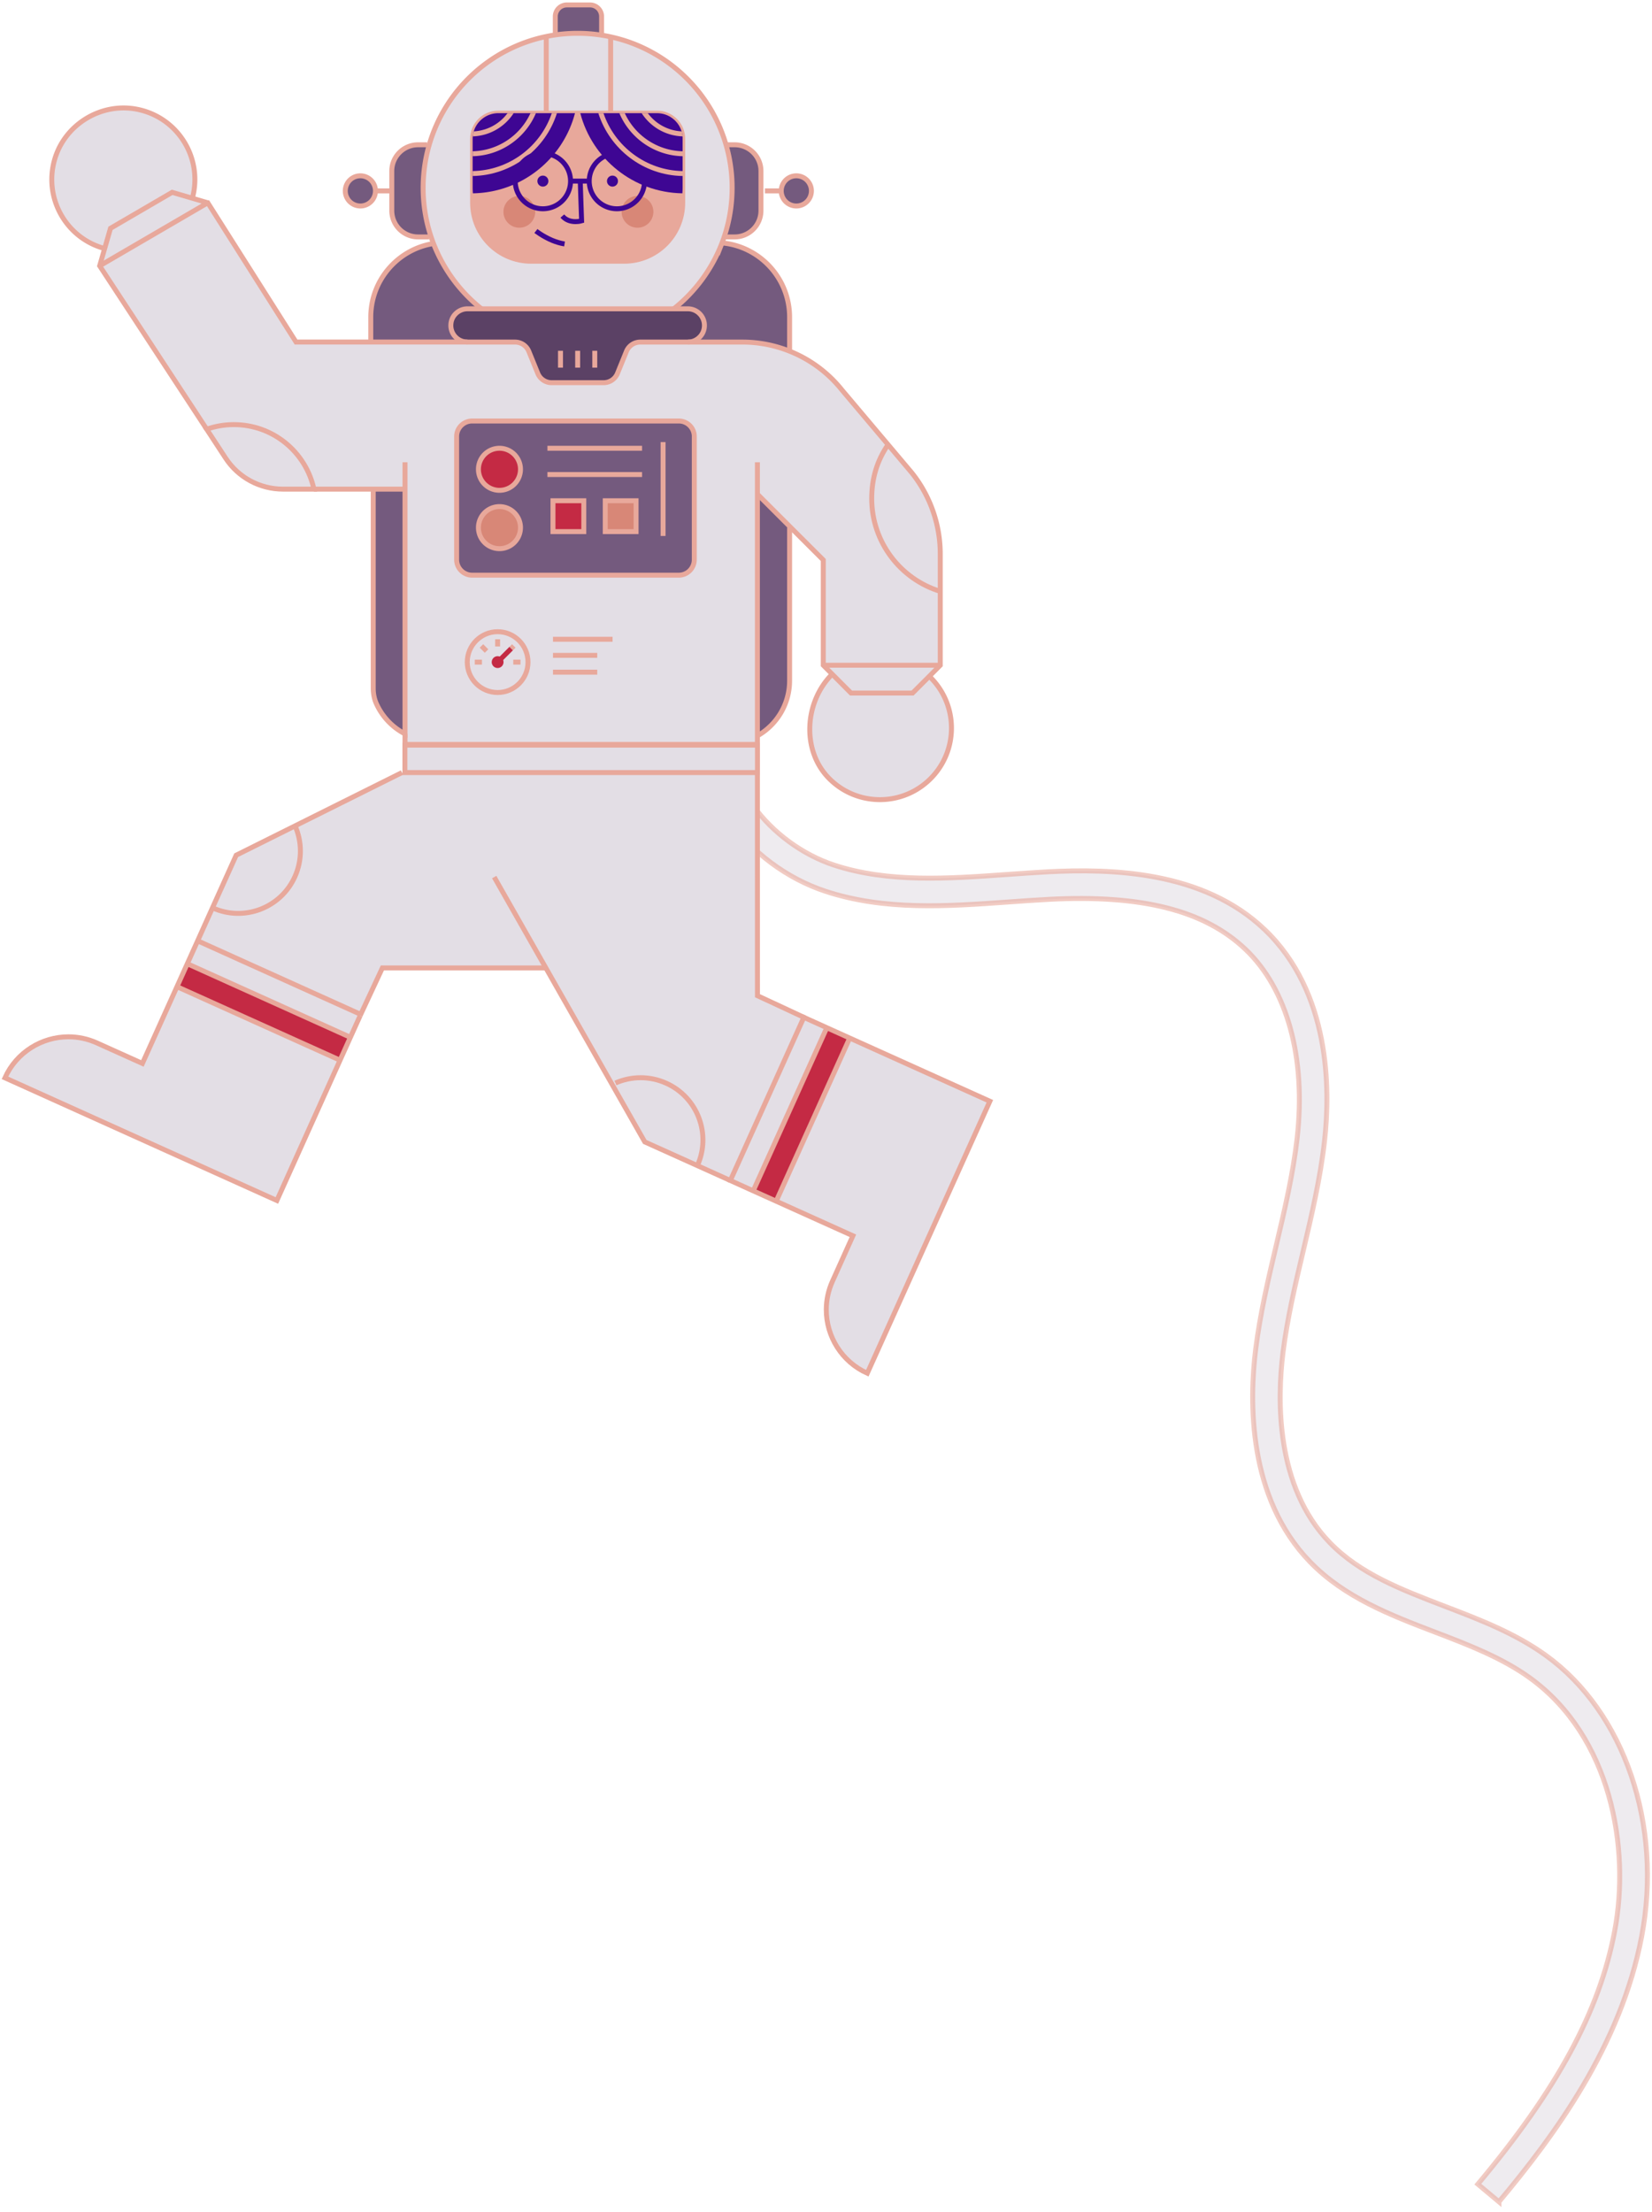 <svg xmlns="http://www.w3.org/2000/svg" width="334" height="447" fill="none"><path fill="#E3DEE5" stroke="#E8A89B" stroke-miterlimit="10" d="m303.06 444.97-4.27-3.57c16.05-19.16 24.58-34.92 27.65-51.09 3.24-17-.8-39.43-17.11-51.21-5.64-4.08-12.54-6.72-19.21-9.27-8.99-3.44-18.29-7-25.24-14.17-12.64-13.03-12.32-32.57-11-43.06.9-7.14 2.56-14.19 4.17-21.01 1.67-7.06 3.39-14.37 4.21-21.62 1.82-16.16-1.98-30.04-10.42-38.09-8.29-7.9-20.93-11.12-39.78-10.13-2.68.14-5.45.34-8.12.53-12.32.88-25.05 1.8-37.08-2.17-15.45-5.1-28.65-21.22-23.66-37.1l5.31 1.67c-3.95 12.55 7.42 25.96 20.09 30.14 10.99 3.62 23.16 2.75 34.94 1.91 2.7-.19 5.48-.39 8.22-.54 12.89-.68 31.47-.21 43.92 11.66 13.29 12.68 13.3 32.22 12.11 42.74-.85 7.58-2.62 15.05-4.32 22.27-1.58 6.68-3.21 13.58-4.07 20.42-1.19 9.5-1.55 27.13 9.47 38.49 6.1 6.29 14.43 9.47 23.24 12.85 7.01 2.68 14.25 5.45 20.48 9.96 15.84 11.44 23.6 34.25 19.32 56.76-4.18 21.98-17.62 40.21-28.85 53.62z" opacity=".6"/><path fill="#E3DEE5" d="m200.13 222.55-24.78 54.97c-5.2-2.34-8.29-7.47-8.29-12.83 0-1.93.4-3.89 1.25-5.77l4.13-9.18-15.51-6.99 14.86-32.97zm-10.03-88.11v.01l-2.21 2.22-3.39 3.39h-12.44l-3.81-3.82-1.8-1.8z"/><path fill="#E3DEE5" d="M81.88 98.85H63.47c-1.62-7.46-8.25-13.04-16.19-13.04-1.93 0-3.77.33-5.49.93L20.15 53.73l.03-.11.1.03L42 40.99l.01-.01 17.84 28.14h34.49c.05.01.11.01.17.01h9.61c1.23 0 2.33.74 2.8 1.88l1.81 4.45a3.03 3.03 0 0 0 2.8 1.88h10.51c1.23 0 2.34-.75 2.8-1.88l1.81-4.45a3.03 3.03 0 0 1 2.81-1.88h20.63c3.31 0 6.55.64 9.55 1.84a25.65 25.65 0 0 1 10.59 7.85l9.33 11.05-.05.04c-2.16 3.15-3.27 6.73-3.27 10.84 0 8.83 5.84 16.3 13.86 18.76v14.93h-23.65v-21.27l-6.68-6.67-6.64-6.64v50.58H81.88zm58.49 14.25V88.21c0-1.73-1.4-3.13-3.14-3.13H95.46c-1.73 0-3.14 1.4-3.14 3.13v24.89c0 1.73 1.41 3.14 3.14 3.14h41.77c1.74 0 3.14-1.41 3.14-3.14m-33.62 20.71c0-3.4-2.75-6.15-6.14-6.15s-6.14 2.75-6.14 6.15 2.75 6.14 6.14 6.14 6.14-2.75 6.14-6.14"/><path fill="#E3DEE5" d="M190.1 111.97v7.54c-8.02-2.46-13.86-9.93-13.86-18.76 0-4.11 1.11-7.69 3.27-10.84l.05-.04 4.8 5.69a26.3 26.3 0 0 1 5.74 16.41m-1.97 24.94c5.65 5.65 5.65 14.81 0 20.46-5.65 5.64-14.81 5.64-20.45 0-5.65-5.65-5.08-15.48.57-21.13l3.81 3.82h12.44l3.39-3.39z"/><path fill="#C42A44" d="m171.79 209.78-14.86 32.97-4.64-2.09 14.87-32.97z"/><path fill="#E3DEE5" d="m167.16 207.69-14.87 32.97-4.63-2.09 14.86-32.97.28.12z"/><path fill="#745A7E" d="M161 41.63a3.05 3.05 0 1 0 0-6.1 3.05 3.05 0 0 0 0 6.1"/><path fill="#E3DEE5" d="M110.36 195.61H77.31L72.93 205l-32.97-14.87 3-6.67h.02c6.34 2.87 13.79.05 16.64-6.29 1.53-3.4 1.43-7.11.04-10.27l21.61-10.77h71.86v45.09l9.67 4.5-.28-.12-14.86 32.97-6.67-3.01c2.86-6.35.04-13.8-6.3-16.65-3.4-1.53-7.11-1.43-10.27-.04l-.63.36-13.44-23.62z"/><path fill="#745A7E" d="m153.13 99.86 6.64 6.64-.13.13v30.92c0 4.78-2.62 8.95-6.5 11.15h-.01zm6.51-35.76v6.87c-3-1.2-6.24-1.84-9.55-1.84h-11.02c.92 0 1.76-.38 2.37-.99.61-.6.98-1.44.98-2.37 0-1.86-1.5-3.36-3.35-3.36h-2.85c4.34-3.46 7.75-8.05 9.76-13.32 7.66.71 13.66 7.16 13.66 15.01m-5.79-29.53v7.99c0 2.94-2.38 5.32-5.32 5.32h-1.84l-.25-.09a31 31 0 0 0 1.58-9.83c0-3.02-.43-5.94-1.23-8.7h1.74c2.94 0 5.32 2.38 5.32 5.31"/><path fill="#E3DEE5" d="M153.13 156.13H81.86v-5.55h71.28v5.55zM110.44 7.38q.915-.195 1.86-.33c1.47-.21 2.97-.32 4.49-.32 1.63 0 3.24.13 4.8.37.63.1 1.26.21 1.87.35 11.21 2.43 20.17 10.89 23.33 21.81.8 2.76 1.23 5.68 1.23 8.7 0 3.43-.55 6.74-1.58 9.83-.14.44-.29.87-.46 1.3a31.37 31.37 0 0 1-9.76 13.32H97.35a31.3 31.3 0 0 1-9.71-13.19c-.19-.48-.36-.97-.52-1.46a31.1 31.1 0 0 1-1.57-9.8c0-2.98.42-5.86 1.2-8.59 3.16-11.08 12.29-19.64 23.69-21.99"/><path fill="#5B4165" d="M94.34 69.12a3.353 3.353 0 0 1-3.19-3.35c0-.93.37-1.77.98-2.37.61-.61 1.45-.99 2.38-.99h44.56c1.85 0 3.35 1.5 3.35 3.36 0 .93-.37 1.77-.98 2.37-.61.61-1.45.99-2.37.99h-9.61c-1.24 0-2.34.74-2.81 1.88l-1.81 4.45a3.03 3.03 0 0 1-2.8 1.88h-10.51a3.03 3.03 0 0 1-2.8-1.88l-1.81-4.45a3.02 3.02 0 0 0-2.8-1.88h-9.61c-.06 0-.12 0-.17-.01"/><path fill="#E3DEE5" d="M134.7 218.91c6.34 2.85 9.16 10.3 6.3 16.64l-10.63-4.78-6.56-11.54.63-.36c3.16-1.39 6.87-1.49 10.27.04z"/><path fill="#745A7E" d="M140.37 88.21v24.89c0 1.73-1.4 3.14-3.14 3.14H95.46c-1.73 0-3.14-1.41-3.14-3.14V88.21c0-1.73 1.41-3.13 3.14-3.13h41.77c1.74 0 3.14 1.4 3.14 3.13m-11.77 19.22v-6.23h-6.23v6.23zm-10.57 0v-6.23h-6.23v6.23zm-12.8-12.59a4.26 4.26 0 0 0-4.25-4.25 4.26 4.26 0 0 0-4.25 4.25c0 2.34 1.9 4.25 4.25 4.25s4.25-1.9 4.25-4.25m0 11.79c0-2.35-1.91-4.25-4.25-4.25s-4.25 1.9-4.25 4.25 1.9 4.25 4.25 4.25 4.25-1.9 4.25-4.25"/><path fill="#D88777" d="M128.6 101.2h-6.23v6.23h6.23z"/><path fill="#745A7E" d="M121.63 3.34v3.51l-.04.25a31.6 31.6 0 0 0-4.8-.37c-1.52 0-3.02.11-4.49.32l-.03-.2V3.34c0-1.3 1.05-2.34 2.34-2.34h4.68c1.29 0 2.34 1.04 2.34 2.34"/><path fill="#C42A44" d="M118.03 101.2h-6.23v6.23h6.23z"/><path fill="#E3DEE5" d="M101.1 133.32a.67.67 0 0 0-.49-.21c-.38 0-.69.31-.69.7s.31.69.69.69a.691.691 0 0 0 .49-1.18m-.49-5.66c3.39 0 6.14 2.75 6.14 6.15s-2.75 6.14-6.14 6.14-6.14-2.75-6.14-6.14 2.75-6.15 6.14-6.15"/><path fill="#C42A44" d="M100.98 99.09a4.25 4.25 0 1 0 0-8.5 4.25 4.25 0 0 0 0 8.5"/><path fill="#D88777" d="M100.98 110.88a4.25 4.25 0 1 0 0-8.5 4.25 4.25 0 0 0 0 8.5"/><path fill="#C42A44" d="M101.1 133.32a.691.691 0 0 1-.49 1.18c-.38 0-.69-.31-.69-.69s.31-.7.69-.7c.19 0 .37.08.49.21"/><path fill="#745A7E" d="M97.35 62.41h-2.84c-.93 0-1.77.38-2.38.99-.61.6-.98 1.44-.98 2.37 0 1.79 1.41 3.27 3.19 3.35H74.96V64.1c0-7.51 5.49-13.74 12.68-14.88 2.02 5.22 5.4 9.76 9.71 13.19M87.12 47.76l-.36.12h-2.23c-2.94 0-5.32-2.38-5.32-5.32v-7.99c0-2.93 2.38-5.31 5.32-5.31h1.84l.38.11c-.78 2.73-1.2 5.61-1.2 8.59 0 3.42.55 6.72 1.57 9.8m-5.24 51.09v49.46a12.83 12.83 0 0 1-5.81-6.16c-.43-.97-.61-2.03-.61-3.09V98.85zm-9.02-57.22a3.05 3.05 0 1 0 0-6.1 3.05 3.05 0 0 0 0 6.1"/><path fill="#E3DEE5" d="m72.93 205-.12.27-1.97 4.36-32.97-14.87 2.09-4.63z"/><path fill="#C42A44" d="m70.84 209.63-2.09 4.63-32.97-14.86 2.09-4.64z"/><path fill="#E3DEE5" d="m68.75 214.26-12.77 28.35L1 217.82c2.35-5.2 7.48-8.29 12.84-8.29 1.93 0 3.89.4 5.77 1.25l9.18 4.13 6.99-15.51zM63.47 98.85h-6.25c-4.68 0-9.04-2.35-11.6-6.26l-3.83-5.85c1.72-.6 3.56-.93 5.49-.93 7.94 0 14.57 5.58 16.19 13.04m-3.81 68.05c1.39 3.16 1.49 6.87-.04 10.27-2.85 6.34-10.3 9.16-16.64 6.3h-.02l4.79-10.64zM21.16 50.23l1.18-4.09 12.47-7.27 4.08 1.19 3.11.92v.01L20.28 53.65l-.1-.03z"/><path fill="#E3DEE5" d="M27.95 22.13c8.12 1.74 13.06 9.88 10.97 17.82l-.03.11-4.08-1.19-12.47 7.27-1.18 4.09c-7.89-2.12-12.49-10.4-10.02-18.3 2.2-7.03 9.6-11.35 16.81-9.8"/><path stroke="#E8A89B" stroke-miterlimit="10" d="M42 40.99 20.28 53.65m139.36 52.98v30.92c0 4.78-2.62 8.95-6.5 11.15m-7.16-99.61c7.66.71 13.66 7.16 13.66 15.01v7.12m-84.68-2.09V64.1c0-7.51 5.49-13.74 12.68-14.88m-5.76 99.09a12.83 12.83 0 0 1-5.81-6.16c-.43-.97-.61-2.03-.61-3.09V99.09M21.25 50.26l-.09-.03c-7.89-2.12-12.49-10.4-10.02-18.3 2.2-7.03 9.6-11.35 16.81-9.8 8.12 1.74 13.06 9.88 10.97 17.82m149.21 96.96c5.65 5.65 5.65 14.81 0 20.46-5.65 5.64-14.81 5.64-20.45 0-5.65-5.65-5.08-15.48.57-21.13"/><path stroke="#E8A89B" stroke-miterlimit="10" d="M97.35 62.41a31.3 31.3 0 0 1-9.71-13.19c-.19-.48-.36-.97-.52-1.46a31.1 31.1 0 0 1-1.57-9.8c0-2.98.42-5.86 1.2-8.59 3.16-11.08 12.29-19.64 23.69-21.99q.915-.195 1.86-.33c1.47-.21 2.97-.32 4.49-.32 1.63 0 3.24.13 4.8.37.63.1 1.26.21 1.87.35 11.21 2.43 20.17 10.89 23.33 21.81.8 2.76 1.23 5.68 1.23 8.7 0 3.43-.55 6.74-1.58 9.83-.14.44-.29.87-.46 1.3a31.37 31.37 0 0 1-9.76 13.32"/><path stroke="#E8A89B" stroke-miterlimit="10" d="M86.37 29.26h-1.84c-2.94 0-5.32 2.38-5.32 5.31v7.99c0 2.94 2.38 5.32 5.32 5.32h2.23m59.93-18.62h1.84c2.94 0 5.32 2.38 5.32 5.31v7.99c0 2.94-2.38 5.32-5.32 5.32h-1.84M41.79 86.74 20.15 53.73l.03-.11.98-3.39 1.18-4.09 12.47-7.27 4.08 1.19 3.11.92h.01l17.84 28.14h34.66M81.88 98.85H63.47m75.6-29.72h11.02c3.31 0 6.55.64 9.55 1.84a25.65 25.65 0 0 1 10.59 7.85l9.33 11.05 4.8 5.69a26.3 26.3 0 0 1 5.74 16.41v22.47l-2.21 2.23-3.39 3.39h-12.44l-3.81-3.82-1.8-1.8v-21.27l-6.68-6.67-6.64-6.64-.02-.02M110.44 7.38v15.25m13.02-15.18v15.18m-1.83-15.78V3.34c0-1.3-1.05-2.34-2.34-2.34h-4.68c-1.29 0-2.34 1.04-2.34 2.34v3.51M72.86 41.63a3.05 3.05 0 1 0 0-6.1 3.05 3.05 0 0 0 0 6.1Zm6.35-3.05h-3.3M161 41.63a3.05 3.05 0 1 0 0-6.1 3.05 3.05 0 0 0 0 6.1Zm-6.35-3.05h3.3m-20.72 46.5H95.46c-1.73 0-3.14 1.4-3.14 3.13v24.89c0 1.73 1.41 3.14 3.14 3.14h41.77c1.74 0 3.14-1.41 3.14-3.14V88.21c0-1.73-1.4-3.13-3.14-3.13Z"/><path stroke="#E8A89B" stroke-miterlimit="10" d="M100.98 99.09a4.25 4.25 0 1 0 0-8.5 4.25 4.25 0 0 0 0 8.5Zm0 11.79a4.25 4.25 0 1 0 0-8.5 4.25 4.25 0 0 0 0 8.5Zm9.7-20.29h19.13m-19.13 5.31h19.13m-11.78 5.3h-6.23v6.23h6.23zm10.57 0h-6.23v6.23h6.23zm5.46-11.86v18.97m2.16-45.9h2.85c1.85 0 3.35 1.5 3.35 3.36 0 .93-.37 1.77-.98 2.37-.61.61-1.45.99-2.37.99h-9.61c-1.24 0-2.34.74-2.81 1.88l-1.81 4.45a3.03 3.03 0 0 1-2.8 1.88h-10.51a3.03 3.03 0 0 1-2.8-1.88l-1.81-4.45a3.02 3.02 0 0 0-2.8-1.88h-9.61c-.06 0-.12 0-.17-.01a3.353 3.353 0 0 1-3.19-3.35c0-.93.37-1.77.98-2.37.61-.61 1.45-.99 2.38-.99zm-22.9 8.48v3.41m3.47-3.41v3.41m3.46-3.41v3.41"/><path stroke="#E8A89B" stroke-miterlimit="10" d="M81.88 93.42v57.02h71.25V93.42M72.81 205.27l-1.97 4.36-2.09 4.63-12.77 28.35L1 217.82c2.35-5.2 7.48-8.29 12.84-8.29 1.93 0 3.89.4 5.77 1.25l9.18 4.13 6.99-15.51 2.09-4.64 2.09-4.63L72.93 205m-35.06-10.24 32.97 14.87M35.78 199.4l32.97 14.86m97.7-79.82h23.65m0-14.93c-8.02-2.46-13.86-9.93-13.86-18.76 0-4.11 1.11-7.69 3.27-10.84M39.96 190.13l3-6.67 4.79-10.63 11.91-5.93 21.61-10.77"/><path stroke="#E8A89B" stroke-miterlimit="10" d="m72.81 205.27.12-.27 4.38-9.39h33.05m-50.7-28.71c1.39 3.16 1.49 6.87-.04 10.27-2.85 6.34-10.3 9.16-16.64 6.3m104.68 55.1 14.86-32.97.28.12 4.36 1.97 4.63 2.09 28.34 12.77-24.78 54.97c-5.2-2.34-8.29-7.47-8.29-12.83 0-1.93.4-3.89 1.25-5.77l4.13-9.18-15.51-6.99-4.64-2.09z"/><path stroke="#E8A89B" stroke-miterlimit="10" d="m152.29 240.66 14.87-32.97v-.01m-10.23 35.07 14.86-32.97v-.01m-24.13 28.8-6.67-3.01-10.63-4.79-6.56-11.54-13.44-23.62-10.44-18.36m62.88 28.47-9.66-4.5-.01-45.09v-.12"/><path stroke="#E8A89B" stroke-miterlimit="10" d="M124.43 218.87c3.16-1.39 6.87-1.49 10.27.04 6.34 2.85 9.16 10.3 6.3 16.64m-59.14-79.42v-5.55h71.28v5.55zm24.89-22.32c0 3.39-2.75 6.14-6.14 6.14s-6.14-2.75-6.14-6.14 2.75-6.15 6.14-6.15 6.14 2.75 6.14 6.15Zm-6.14-4.62v1.45m3.27-.1-.54.54m1.89 2.73h-1.46m-6.43-3.27 1.03 1.03m-2.38 2.24h1.45"/><path stroke="#C42A44" stroke-miterlimit="10" d="m100.61 133.81.49-.49 1.75-1.75.49-.49"/><path stroke="#C42A44" stroke-miterlimit="10" d="M99.92 133.81c0-.39.31-.7.69-.7.19 0 .37.08.49.21a.691.691 0 0 1-.49 1.18c-.38 0-.69-.31-.69-.69Z"/><path stroke="#E8A89B" stroke-miterlimit="10" d="M111.8 129.19h12.05m-12.05 3.25h8.95m-8.95 3.4h8.95M63.47 98.85h-6.25c-4.68 0-9.04-2.35-11.6-6.26l-3.83-5.85c1.72-.6 3.56-.93 5.49-.93 7.94 0 14.57 5.58 16.19 13.04Z"/><path fill="#E8A89B" stroke="#E8A89B" stroke-miterlimit="10" d="M100.75 22.86h32.08c2.87 0 5.2 2.33 5.2 5.2v12.91c0 6.53-5.3 11.82-11.82 11.82h-18.84c-6.53 0-11.82-5.3-11.82-11.82V28.06c0-2.87 2.33-5.2 5.2-5.2Z"/><path fill="#D88777" d="M105 46.02a3.21 3.21 0 1 0 0-6.42 3.21 3.21 0 0 0 0 6.42m23.89 0a3.21 3.21 0 1 0 0-6.42 3.21 3.21 0 0 0 0 6.42"/><path stroke="#3E0693" stroke-miterlimit="10" d="M124.72 42.19a5.59 5.59 0 1 0 0-11.18 5.59 5.59 0 0 0 0 11.18Z"/><path fill="#3E0693" d="M109.76 37.71a1.11 1.11 0 1 0 0-2.22 1.11 1.11 0 0 0 0 2.22m14.07 0a1.11 1.11 0 1 0 0-2.22 1.11 1.11 0 0 0 0 2.22"/><path stroke="#3E0693" stroke-miterlimit="10" d="M114.94 36.6h3.7m-1.32.21.14 4.2.13 3.62s-.52.16-1.23.16c-.82 0-1.88-.21-2.67-1.13m-5.34 3.02s1.38 1.09 3.3 1.9c.76.31 1.61.58 2.49.72"/><path fill="#3E0693" d="M138.01 27.72v10.24c0 .37-.02.74-.05 1.11-9.92-.16-18.23-6.99-20.64-16.2h15.51c2.34 0 4.33 1.55 4.98 3.68.09.32.16.66.19 1.01v.16z"/><path fill="#E8A89B" d="M138.01 27.56c-3.44-.1-6.5-1.93-8.28-4.69h1.24a9.1 9.1 0 0 0 6.85 3.68c.09.32.16.66.19 1.01m0 3.01v1c-5.7-.13-10.66-3.65-12.79-8.7h1.1c2.05 4.48 6.55 7.58 11.69 7.7"/><path fill="#E8A89B" d="M138.03 34.57v1h-.02c-7.92-.13-14.72-5.39-17.04-12.7h1.04c2.28 6.75 8.64 11.57 16 11.7z"/><path fill="#3E0693" d="M116.25 22.87c-2.41 9.21-10.72 16.04-20.64 16.2-.03-.37-.05-.74-.05-1.11v-9.89q0-.255.03-.51c.03-.35.1-.69.19-1.01a5.21 5.21 0 0 1 4.98-3.68z"/><path fill="#E8A89B" d="M103.85 22.87c-1.78 2.75-4.83 4.58-8.26 4.69.03-.35.1-.69.19-1.01a9.1 9.1 0 0 0 6.83-3.68zm4.5 0c-2.13 5.05-7.09 8.57-12.79 8.7v-1c5.14-.12 9.64-3.22 11.69-7.7z"/><path fill="#E8A89B" d="M112.6 22.87c-2.32 7.31-9.12 12.57-17.04 12.7v-1c7.36-.13 13.72-4.95 16-11.7z"/><path stroke="#3E0693" stroke-miterlimit="10" d="M109.76 42.19a5.59 5.59 0 1 0 0-11.18 5.59 5.59 0 0 0 0 11.18Z"/></svg>